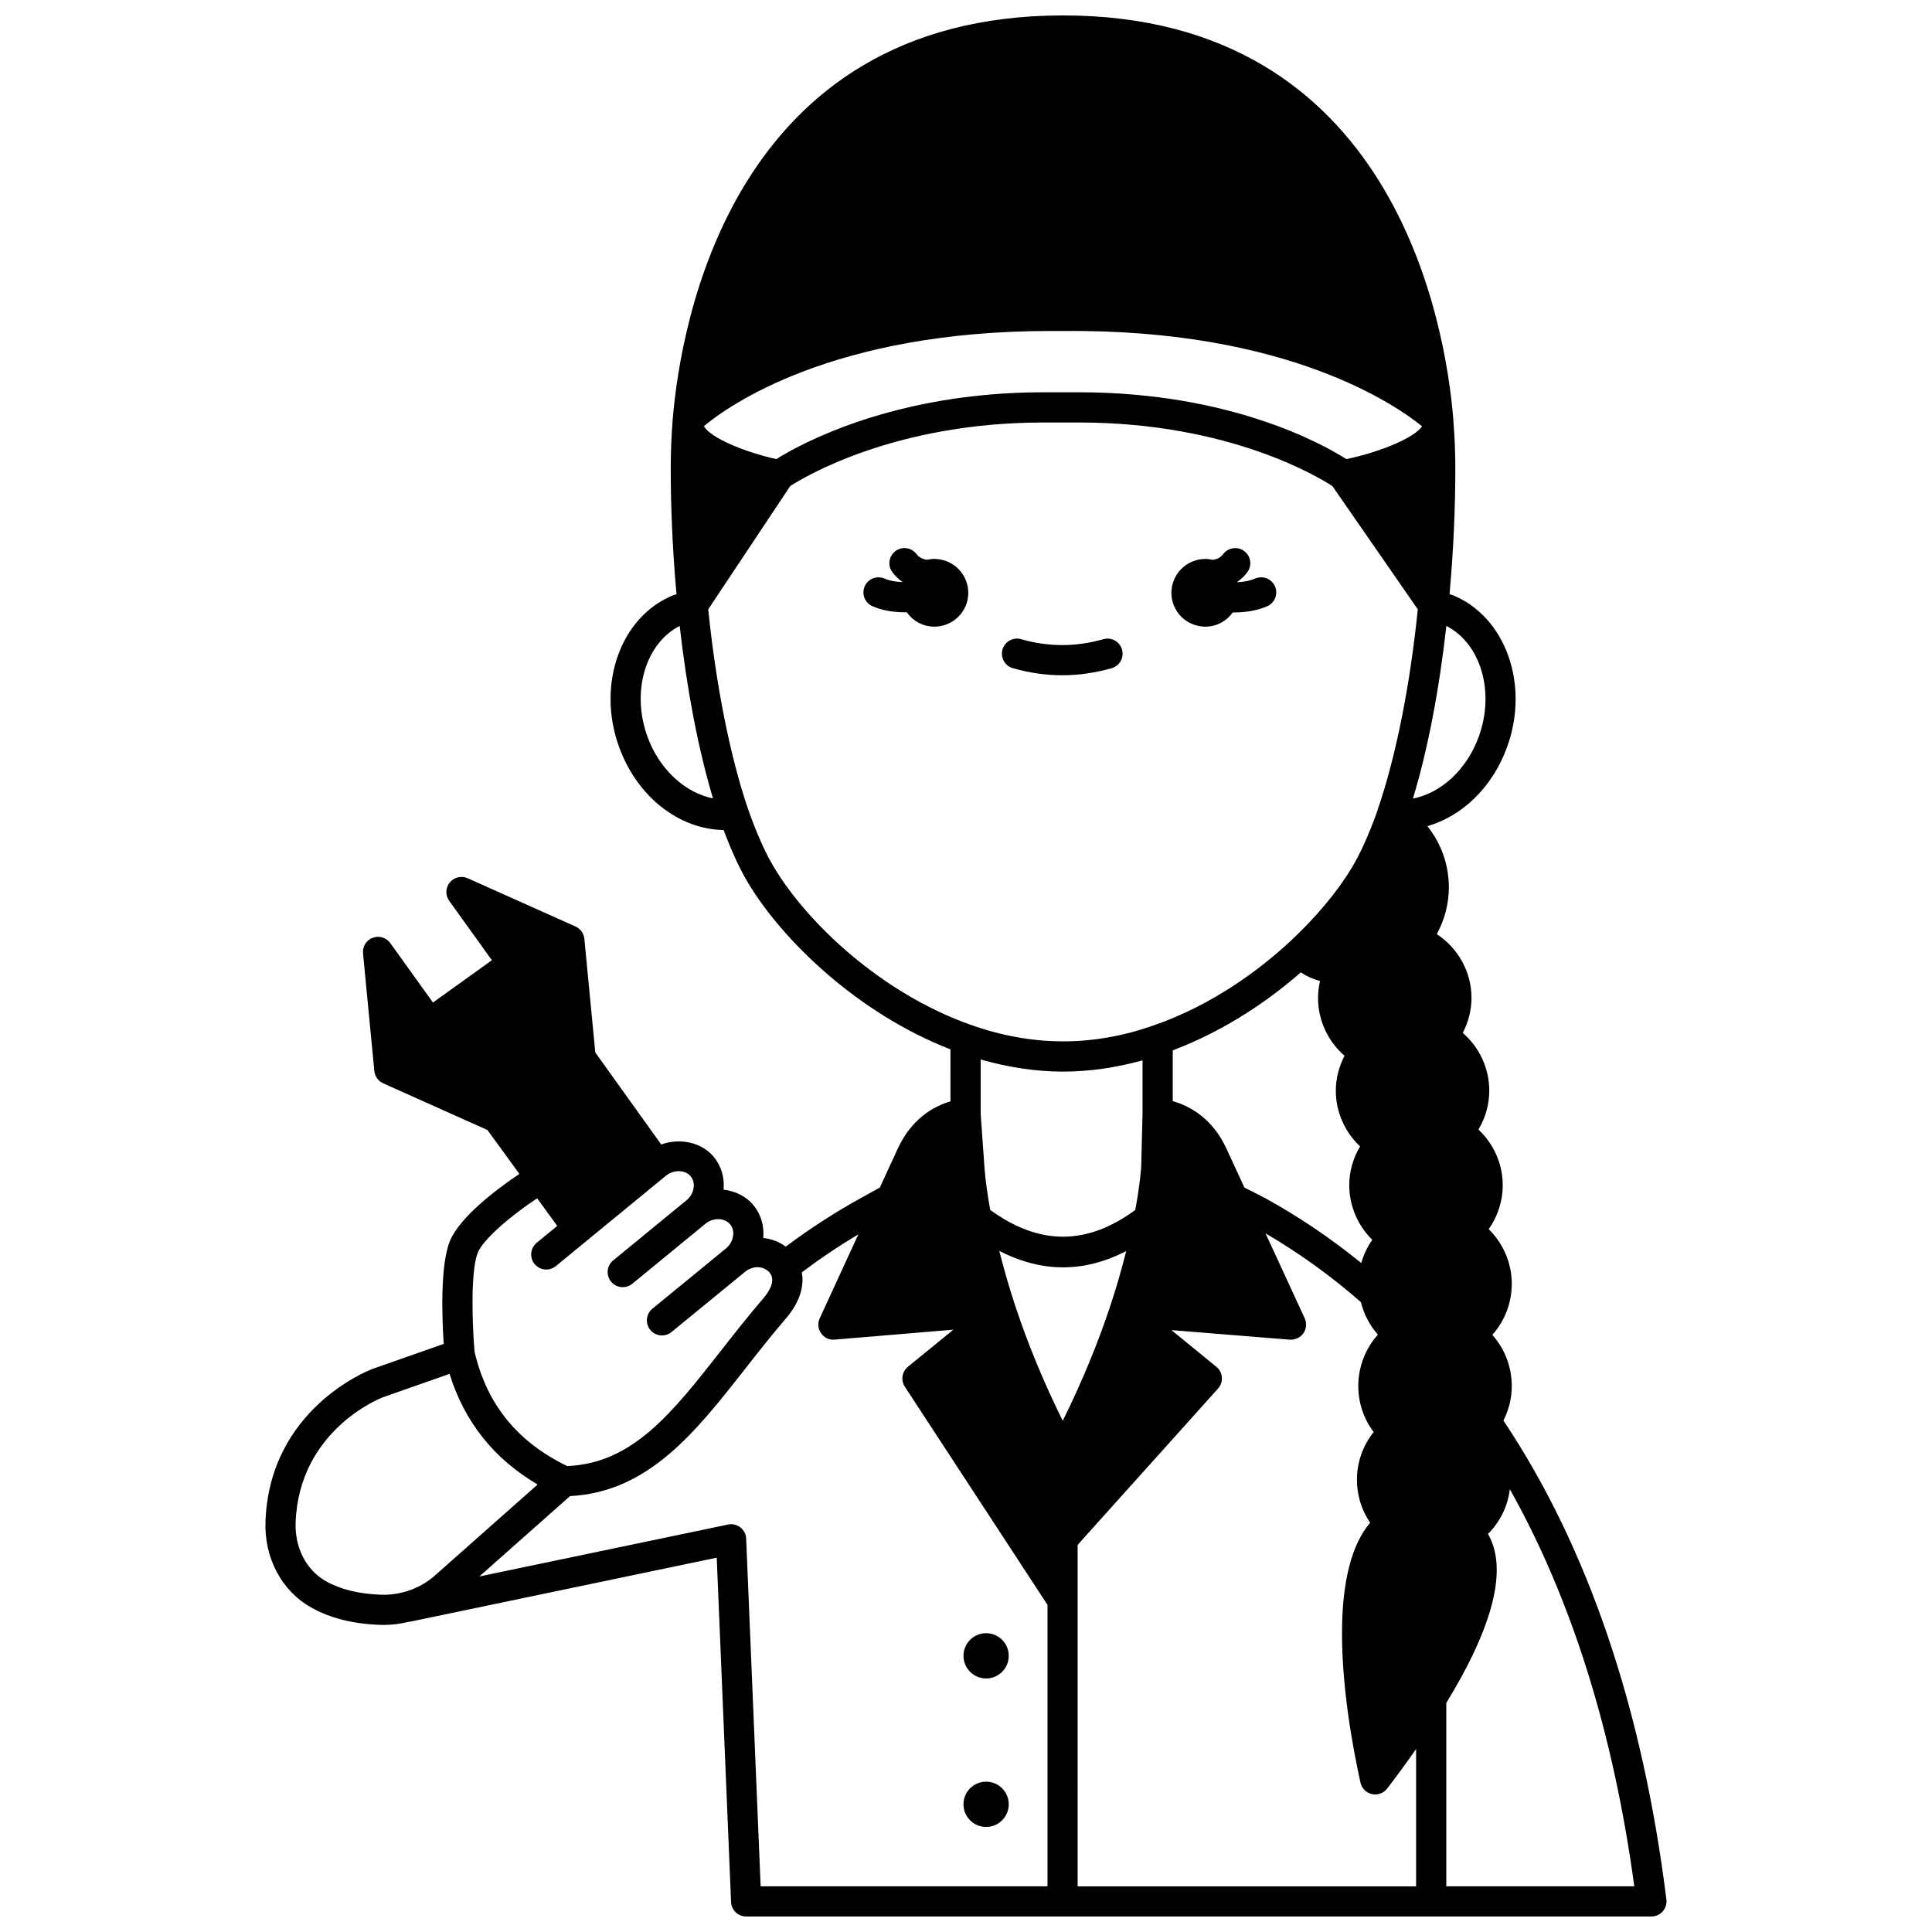 <?xml version="1.0" encoding="UTF-8"?>
<!-- Uploaded to: ICON Repo, www.iconrepo.com, Generator: ICON Repo Mixer Tools -->
<svg width="800px" height="800px" version="1.1" viewBox="144 144 512 512" xmlns="http://www.w3.org/2000/svg">
 <defs>
  <clipPath id="a">
   <path d="m214 148.09h372v503.81h-372z"/>
  </clipPath>
 </defs>
 <path d="m463.43 310.07c3.008 0 5.641-1.496 7.266-3.766 0.062 0 0.129 0.008 0.191 0.008 0.555 0 1.109-0.016 1.66-0.051 2.789-0.164 5.172-0.691 7.273-1.602 2.023-0.883 2.949-3.238 2.07-5.262-0.883-2.019-3.231-2.953-5.262-2.07-1.227 0.535-2.715 0.848-4.559 0.957-0.062 0.004-0.121-0.004-0.184 0-0.008-0.027-0.016-0.055-0.023-0.078 0.082-0.059 0.168-0.09 0.25-0.148 0.891-0.637 1.711-1.449 2.43-2.414 1.328-1.762 0.969-4.269-0.801-5.594-1.762-1.32-4.269-0.969-5.594 0.801-0.23 0.309-0.461 0.543-0.75 0.75-0.613 0.461-1.324 0.664-2.004 0.758-0.637-0.145-1.289-0.234-1.965-0.234-4.957 0-8.996 4.039-8.996 8.996 0.004 4.949 4.039 8.949 8.996 8.949z"/>
 <path d="m411.33 582.81c0 3.312-2.688 6-6 6s-5.996-2.688-5.996-6 2.684-5.996 5.996-5.996 6 2.684 6 5.996"/>
 <path d="m411.33 622.16c0 3.312-2.688 5.996-6 5.996s-5.996-2.684-5.996-5.996 2.684-6 5.996-6 6 2.688 6 6"/>
 <path d="m391.61 292.12c-0.668 0-1.32 0.09-1.953 0.23-0.695-0.102-1.43-0.324-2.086-0.809-0.223-0.156-0.453-0.391-0.684-0.699-1.328-1.77-3.836-2.125-5.594-0.801-1.766 1.324-2.129 3.832-0.801 5.594 0.723 0.969 1.543 1.781 2.363 2.363 0.109 0.078 0.215 0.121 0.324 0.191-0.004 0.016-0.008 0.031-0.016 0.047-0.098-0.004-0.18 0.008-0.281 0.004-1.711-0.07-3.289-0.391-4.449-0.902-2.027-0.895-4.383 0.02-5.273 2.035-0.895 2.019 0.016 4.383 2.035 5.273 2.644 1.172 5.469 1.508 7.332 1.582 0.5 0.023 1 0.035 1.5 0.035 0.094 0 0.18-0.012 0.273-0.012 1.621 2.305 4.285 3.82 7.309 3.82 4.957 0 8.996-4 8.996-8.957 0-4.957-4.039-8.996-8.996-8.996z"/>
 <g clip-path="url(#a)">
  <path d="m542.42 520.46c1.445-2.828 2.215-5.938 2.215-9.152 0-5.078-1.871-9.879-5.152-13.555 3.281-3.668 5.152-8.457 5.152-13.52 0-5.519-2.277-10.73-6.113-14.484 2.383-3.371 3.715-7.434 3.715-11.668 0-5.641-2.406-10.965-6.438-14.738 1.848-3.09 2.875-6.617 2.875-10.293 0-5.961-2.637-11.512-7.019-15.316 1.473-2.863 2.305-6.035 2.305-9.273 0-6.941-3.578-13.223-9.203-16.91 2.07-3.793 3.207-8.059 3.207-12.398 0-6.019-2.078-11.707-5.688-16.215 9.156-2.629 17.176-10.199 21.07-20.828 6.121-16.641-0.332-34.766-14.488-40.438-0.227-0.082-0.484-0.121-0.715-0.199 1-11.148 1.531-22.375 1.531-33.434 0-3.926-0.164-8.07-0.492-12.305-0.008-0.082-0.016-0.168-0.027-0.25 0.004-0.133-0.004-0.27-0.012-0.406-2.059-25.098-15.605-106.99-103.43-106.99-87.727 0-101.34 81.855-103.43 106.95-0.352 4.328-0.531 8.703-0.531 13.004 0 11.062 0.531 22.301 1.531 33.453-0.25 0.09-0.52 0.125-0.777 0.219-14.062 5.613-20.512 23.738-14.387 40.402 4.828 13.117 15.895 21.688 27.645 21.84 2.109 5.629 4.262 10.309 6.543 14.105 9.234 15.355 29.199 34.566 53.57 44.027l0.008 13.785c-4.277 1.25-10.254 4.449-13.996 12.582l-4.723 10.262-5.004 2.777c-6.824 3.734-13.504 8.082-19.93 12.879-1.719-1.293-3.797-2.047-5.965-2.305 0.305-3.215-0.621-6.301-2.609-8.707-1.984-2.387-4.863-3.734-7.902-4.082 0.281-3.059-0.527-6.168-2.57-8.668-3.231-3.898-8.973-5.109-13.957-3.312l-17.469-24.383-2.898-30.117c-0.137-1.43-1.031-2.68-2.348-3.266l-28.59-12.797c-1.637-0.73-3.586-0.281-4.731 1.125-1.145 1.398-1.207 3.391-0.152 4.859l11.312 15.754-15.617 11.207-11.305-15.75c-1.059-1.473-2.969-2.047-4.652-1.414-1.691 0.637-2.75 2.328-2.574 4.125l3 31.188c0.137 1.43 1.031 2.68 2.348 3.266l27.613 12.359 8.484 11.648c-6.133 4.086-15.758 11.453-18.355 17.645-2.723 6.406-2.141 20.863-1.703 27.398l-18.945 6.66c-1.109 0.414-27.16 10.633-28.285 40.277-0.398 9.723 4.246 18.508 12.09 22.91 4.887 2.773 10.945 4.328 17.977 4.598 0.43 0.02 0.855 0.031 1.285 0.031 2.223 0 4.457-0.297 6.652-0.836 0.074-0.012 0.148 0.016 0.223 0l81.352-16.984 3.801 91.254c0.09 2.141 1.852 3.832 3.996 3.832h239.91c1.148 0 2.238-0.492 3-1.352 0.754-0.863 1.113-2.008 0.969-3.144-6.356-50.898-20.898-93.574-43.195-126.94zm-116.71-92.477c6.977 0 14.043-1.031 21.074-2.984v13.996l-0.352 14.18c0 0.043-0.238 4.238-1.57 11.469-12.824 9.461-25.434 9.457-38.449-0.008-1.297-7.227-1.535-11.422-1.539-11.543l-0.988-13.953v-14.367c7.34 2.094 14.656 3.211 21.824 3.211zm63.016-26.289c1.641 1.082 3.293 1.789 5.098 2.281-0.34 1.461-0.527 2.953-0.527 4.492 0 5.973 2.641 11.523 7.016 15.32-1.473 2.863-2.305 6.035-2.305 9.27 0 5.656 2.422 11 6.43 14.75-1.844 3.086-2.875 6.609-2.875 10.281 0 5.488 2.277 10.707 6.106 14.473-1.316 1.867-2.297 3.949-2.914 6.152-8.031-6.516-16.582-12.324-25.609-17.273l-5.363-2.731-4.727-10.242c-3.801-8.312-10.043-11.461-14.27-12.66v-13.453c14.488-5.473 26.066-13.77 33.941-20.66zm-50.535 88.52c-3.332 10.035-7.57 20.246-12.551 30.312-5.035-10.168-9.266-20.41-12.605-30.508-1.621-4.906-3.012-9.754-4.215-14.516 5.633 2.883 11.277 4.359 16.902 4.359 5.598 0 11.184-1.461 16.738-4.312-1.215 4.84-2.621 9.742-4.269 14.664zm-8.602 63.191 37.207-41.422c0.73-0.812 1.094-1.891 1.012-2.981-0.082-1.086-0.609-2.094-1.457-2.785l-11.902-9.723 31.363 2.531c1.379 0.098 2.781-0.535 3.598-1.699 0.812-1.164 0.945-2.672 0.352-3.961l-10.387-22.52c8.906 5.223 17.395 11.316 25.273 18.227 0.793 3.203 2.32 6.156 4.508 8.625-3.309 3.688-5.195 8.516-5.195 13.617 0 4.465 1.461 8.738 4.074 12.199-2.848 3.551-4.434 7.988-4.434 12.668 0 4.074 1.246 8.039 3.492 11.352-2.445 2.91-4.328 6.805-5.566 11.699-1.25 4.945-1.883 10.832-1.883 17.492 0 14.434 2.66 29.555 4.894 39.684 0.336 1.52 1.52 2.707 3.039 3.047 0.289 0.062 0.578 0.094 0.867 0.094 1.23 0 2.41-0.566 3.176-1.57 2.668-3.484 5.238-7.008 7.66-10.48v36.402h-89.691zm106.25-214.05c-3.188 8.688-10.008 14.844-17.395 16.273 3.906-12.891 6.926-28.52 8.855-45.762 9.094 4.672 12.965 17.453 8.539 29.488zm-186.1-73.691c-8.539-1.895-17.539-5.688-19.191-8.73 6.227-5.215 33.891-25.219 91.734-25.219 0.805 0 1.621 0.004 2.43 0.012h1.121c59.348-0.617 88.383 19.84 95.023 25.234-1.812 2.863-10.555 6.707-20.051 8.707-6.129-3.906-30.539-17.633-70.535-17.711h-10.086c-39.555 0.082-64.258 13.828-70.445 17.707zm-34.109 73.691c-4.43-12.055-0.555-24.848 8.496-29.48 1.914 16.969 4.969 32.84 8.824 45.707-7.289-1.449-14.137-7.578-17.32-16.227zm33.543 34.582c-2.344-3.894-4.664-9.082-6.883-15.391-4.781-13.961-8.523-32.77-10.605-53.062l21.734-32.676c3.754-2.426 27.594-16.77 66.77-16.84h10.07c39.594 0.07 63.262 14.508 66.844 16.855l22.629 32.66c-2.082 20.383-5.84 39.203-10.641 53.105h0.004c-0.043 0.133-0.082 0.27-0.117 0.406-2.141 6.039-4.406 11.066-6.734 14.953-3.805 6.34-9.633 13.301-16.406 19.594-7.691 7.117-20.25 16.77-36.418 22.309-15.961 5.539-31.777 5.523-48.098-0.234-23.75-8.379-43.305-26.965-52.148-41.68zm-78.512 101.93c1.461-3.481 8.879-9.84 15.695-14.297l5.32 7.309-5.453 4.473c-1.703 1.406-1.945 3.922-0.547 5.629 0.793 0.961 1.934 1.457 3.09 1.457 0.895 0 1.793-0.297 2.539-0.91l29.18-23.949c2.109-1.691 5.133-1.555 6.531 0.129 1.48 1.805 0.977 4.676-1.117 6.402-0.004 0-0.004 0.004-0.008 0.004l-19.395 15.91c-1.707 1.402-1.953 3.918-0.555 5.629 0.793 0.961 1.938 1.461 3.094 1.461 0.891 0 1.789-0.297 2.535-0.906l19.383-15.91c2.051-1.676 5.07-1.605 6.547 0.172 0.629 0.754 0.914 1.766 0.812 2.852-0.133 1.344-0.84 2.641-1.945 3.547l-19.473 15.949c-1.707 1.398-1.961 3.914-0.559 5.625 1.391 1.703 3.914 1.961 5.625 0.559l19.469-15.945c2.074-1.699 4.969-1.68 6.582 0.262 0.027 0.035 0.113 0.137 0.262 0.402 1.203 2.082-0.727 4.883-1.969 6.344-3.996 4.637-7.66 9.312-11.207 13.84-13.086 16.691-23.484 29.906-40.789 30.617-13.23-6.434-21.285-16.344-24.547-30.289-0.68-7.934-1.039-21.812 0.898-26.363zm-25.883 90.742c-5.773-0.227-10.613-1.422-14.395-3.574-5.231-2.934-8.309-8.922-8.035-15.633 0.918-24.266 22.238-32.773 23.039-33.082l17.754-6.234c3.922 12.66 11.723 22.508 23.336 29.324l-26.93 23.859c-2.465 2.266-5.481 3.894-8.77 4.711-1.996 0.508-4.004 0.727-6 0.629zm96.965-14.848c-0.047-1.172-0.609-2.262-1.539-2.988-0.922-0.723-2.133-1.004-3.269-0.754l-65.91 13.762 24.047-21.305c20.738-1.059 33.191-16.879 46.34-33.645 3.488-4.449 7.094-9.051 10.992-13.578 3.402-4.012 4.789-8.258 4.09-12.07 4.856-3.656 9.859-7.031 14.977-10.059l-10.234 22.234c-0.598 1.293-0.461 2.805 0.359 3.965 0.812 1.168 2.168 1.852 3.606 1.688l31.449-2.637-12.043 9.832c-1.582 1.293-1.934 3.574-0.816 5.281l37.809 57.82-0.004 74.586h-76.016zm189.54 92.133h-4v-48.59c12.609-20.645 16.312-35.676 11.047-44.797 3.191-3.18 5.246-7.324 5.789-11.863 16.297 29.016 27.414 64.258 32.988 105.25z"/>
 </g>
 <path d="m412.43 321.08c4.375 1.242 8.773 1.871 13.082 1.871s8.711-0.629 13.082-1.871c2.129-0.602 3.359-2.812 2.754-4.934-0.605-2.129-2.828-3.371-4.934-2.754-7.332 2.078-14.48 2.078-21.812 0-2.109-0.621-4.332 0.625-4.934 2.754-0.598 2.121 0.633 4.328 2.762 4.934z"/>
</svg>